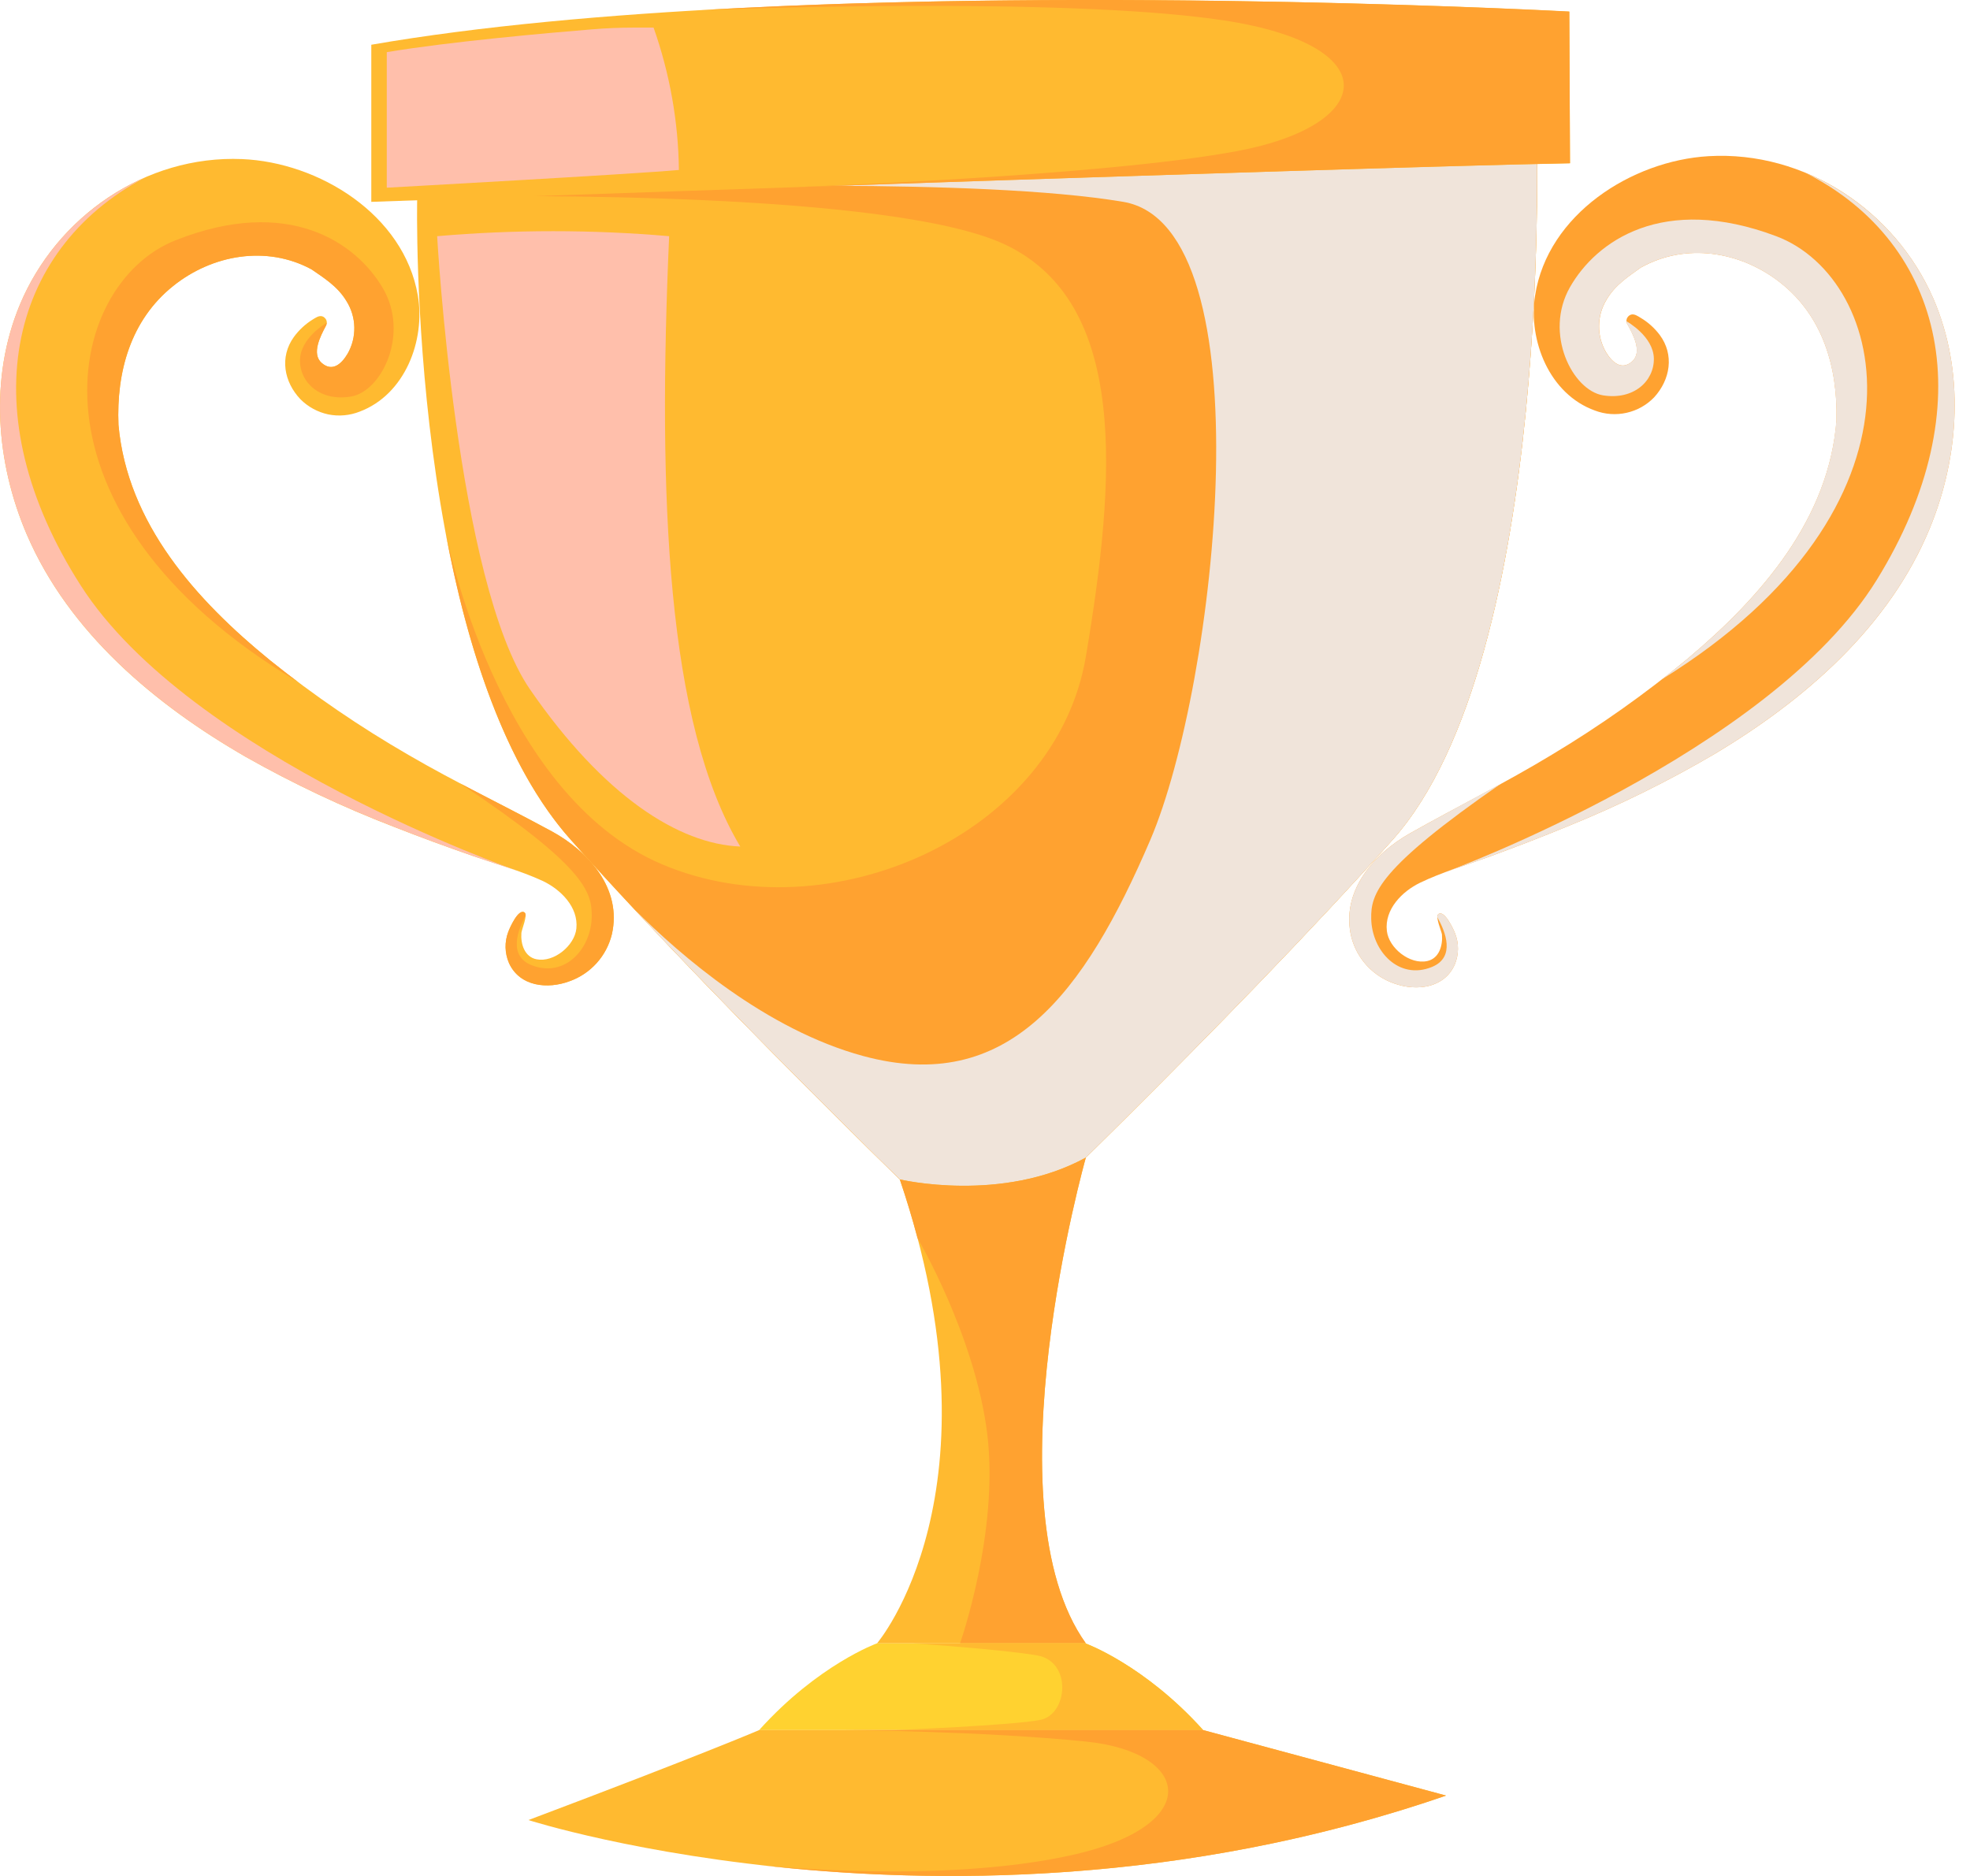 <svg width="21" height="20" viewBox="0 0 21 20" fill="none" xmlns="http://www.w3.org/2000/svg">
<g clip-path="url(#clip0_1_929)">
<path d="M3.473 3.477C3.417 3.582 3.317 3.773 3.43 3.87C3.543 3.967 3.64 3.882 3.706 3.77C3.755 3.684 3.779 3.587 3.777 3.489C3.775 3.391 3.747 3.295 3.695 3.211C3.599 3.052 3.454 2.964 3.306 2.861C3.311 2.864 3.315 2.868 3.32 2.871C2.841 2.613 2.263 2.714 1.846 3.049C1.391 3.414 1.24 3.967 1.263 4.53C1.263 4.538 1.262 4.523 1.262 4.521C1.353 5.579 2.093 6.4 2.883 7.043C3.348 7.416 3.841 7.752 4.357 8.05C4.854 8.34 5.374 8.587 5.88 8.862C6.275 9.076 6.633 9.476 6.523 9.96C6.495 10.075 6.439 10.18 6.36 10.268C6.282 10.355 6.182 10.422 6.072 10.461C5.839 10.548 5.541 10.52 5.426 10.268C5.38 10.162 5.377 10.043 5.418 9.935C5.431 9.9 5.527 9.678 5.593 9.729C5.628 9.755 5.56 9.913 5.558 9.946C5.549 10.062 5.59 10.201 5.719 10.227C5.905 10.264 6.125 10.081 6.144 9.9C6.168 9.669 5.974 9.48 5.781 9.39C5.546 9.282 5.288 9.212 5.044 9.127C4.76 9.028 4.478 8.925 4.199 8.815C3.656 8.606 3.129 8.357 2.623 8.071C1.656 7.515 0.736 6.746 0.286 5.699C-0.043 4.932 -0.114 4.032 0.211 3.251C0.602 2.31 1.549 1.653 2.58 1.696C3.4 1.73 4.306 2.288 4.454 3.15C4.536 3.631 4.317 4.206 3.835 4.388C3.729 4.43 3.612 4.441 3.499 4.418C3.387 4.394 3.284 4.338 3.203 4.257C3.027 4.072 2.978 3.807 3.133 3.592C3.187 3.518 3.256 3.454 3.334 3.406C3.364 3.388 3.4 3.361 3.437 3.373C3.447 3.376 3.456 3.382 3.463 3.39C3.471 3.397 3.476 3.406 3.48 3.416C3.483 3.426 3.485 3.437 3.483 3.447C3.482 3.458 3.478 3.468 3.473 3.477Z" fill="#FFBA30"/>
<path d="M5.426 10.268C5.38 10.162 5.377 10.043 5.418 9.935C5.43 9.9 5.526 9.678 5.593 9.729C5.597 9.734 5.6 9.739 5.601 9.745C5.603 9.751 5.603 9.757 5.602 9.763C5.522 9.911 5.412 10.191 5.669 10.291C6.025 10.429 6.307 10.111 6.308 9.764C6.309 9.503 6.227 9.234 4.903 8.351C5.228 8.522 5.557 8.687 5.88 8.862C6.274 9.076 6.633 9.477 6.522 9.961C6.494 10.075 6.439 10.181 6.36 10.268C6.281 10.355 6.182 10.422 6.071 10.461C5.839 10.548 5.541 10.52 5.426 10.268Z" fill="#FFA230"/>
<path d="M1.873 2.561C3.073 2.087 3.792 2.582 4.08 3.07C4.367 3.558 4.071 4.169 3.745 4.227C3.419 4.284 3.197 4.083 3.198 3.843C3.198 3.605 3.477 3.445 3.482 3.442C3.482 3.454 3.479 3.466 3.472 3.477C3.416 3.582 3.317 3.773 3.43 3.87C3.542 3.967 3.64 3.882 3.706 3.77C3.755 3.684 3.779 3.587 3.777 3.489C3.775 3.391 3.746 3.295 3.694 3.212C3.599 3.052 3.454 2.964 3.306 2.862C3.31 2.865 3.315 2.868 3.319 2.871C2.841 2.613 2.263 2.715 1.846 3.049C1.391 3.413 1.24 3.966 1.263 4.529C1.357 5.583 2.094 6.401 2.883 7.043C2.979 7.121 3.076 7.195 3.174 7.269L3.165 7.264C0.165 5.469 0.672 3.034 1.873 2.561Z" fill="#FFA230"/>
<g style="mix-blend-mode:soft-light">
<g style="mix-blend-mode:soft-light">
<path d="M1.541 1.895C0.08 2.67 -0.314 4.405 0.86 6.241C2.028 8.067 5.503 9.279 5.503 9.279H5.501C5.349 9.226 5.194 9.179 5.044 9.126C4.76 9.027 4.478 8.925 4.199 8.814C3.656 8.605 3.129 8.357 2.623 8.071C1.656 7.514 0.736 6.745 0.286 5.699C-0.043 4.932 -0.114 4.032 0.211 3.25C0.464 2.645 0.941 2.159 1.541 1.895Z" fill="#FFBFAB"/>
</g>
</g>
<path d="M16.378 1.279H10.464L4.447 2.127C4.447 2.127 4.341 7.001 6.086 8.955C7.83 10.909 10.465 13.421 10.465 13.421C10.465 13.421 13.099 10.909 14.843 8.955C16.588 7.001 16.378 1.279 16.378 1.279Z" fill="#FFBA30"/>
<path d="M16.378 1.279H10.464L4.66 2.097C5.384 2.084 9.501 2.04 10.709 2.605C12.034 3.226 11.895 5.1 11.575 7.001C11.254 8.903 8.842 9.967 7.063 9.217C5.283 8.467 4.748 5.667 4.748 5.667C4.977 6.897 5.38 8.165 6.086 8.955C7.83 10.909 10.465 13.421 10.465 13.421C10.465 13.421 13.099 10.909 14.843 8.955C16.588 7.001 16.378 1.279 16.378 1.279Z" fill="#FFA230"/>
<g style="mix-blend-mode:multiply">
<g style="mix-blend-mode:multiply">
<path d="M16.378 1.279H10.465L10.147 1.324L7.005 2.006C7.005 2.006 10.43 1.89 11.974 2.152C13.518 2.413 12.968 7.307 12.262 8.955C11.555 10.604 10.744 11.677 9.2 11.258C8.166 10.977 7.253 10.187 6.764 9.696C8.439 11.489 10.465 13.421 10.465 13.421C10.465 13.421 13.099 10.909 14.844 8.955C16.588 7.001 16.378 1.279 16.378 1.279Z" fill="#F0E4DA"/>
</g>
</g>
<path d="M16.728 0.124C16.728 0.124 8.559 -0.321 3.958 0.477V2.152C3.958 2.152 14.329 1.785 16.736 1.741L16.728 0.124Z" fill="#FFBA30"/>
<g style="mix-blend-mode:soft-light">
<g style="mix-blend-mode:soft-light">
<path d="M4.66 2.518C4.66 2.518 4.865 6.212 5.65 7.35C6.435 8.489 7.237 8.999 7.891 9.025C7.107 7.717 7.01 5.297 7.133 2.518C6.31 2.447 5.483 2.447 4.66 2.518Z" fill="#FFBFAB"/>
</g>
</g>
<path d="M13.187 1.611C11.751 1.879 8.534 1.993 8.33 2C11.469 1.894 15.375 1.766 16.736 1.74L16.729 0.123C16.729 0.123 11.819 -0.144 7.469 0.108C7.601 0.103 11.299 -0.042 13.03 0.215C14.791 0.477 14.669 1.334 13.187 1.611Z" fill="#FFA230"/>
<g style="mix-blend-mode:soft-light">
<g style="mix-blend-mode:soft-light">
<path d="M6.309 0.313C5.843 0.351 4.798 0.443 4.123 0.556V2.001C4.123 2.001 6.775 1.855 7.237 1.812C7.231 1.294 7.139 0.782 6.967 0.294H6.772C6.617 0.294 6.463 0.3 6.309 0.313Z" fill="#FFBFAB"/>
</g>
</g>
<path d="M9.592 12.574C9.592 12.574 10.68 12.832 11.575 12.341C11.575 12.341 10.524 16.055 11.575 17.52H9.349C9.349 17.52 10.725 15.914 9.592 12.574Z" fill="#FFBA30"/>
<path d="M11.575 17.52C10.524 16.055 11.575 12.341 11.575 12.341C10.679 12.832 9.592 12.574 9.592 12.574C9.665 12.791 9.728 13 9.781 13.202H9.782C9.782 13.202 10.395 14.241 10.524 15.287C10.652 16.334 10.234 17.52 10.234 17.52H11.575Z" fill="#FFA230"/>
<path d="M11.57 17.52H9.348C9.348 17.52 8.72 17.747 8.092 18.445H12.826C12.198 17.747 11.57 17.52 11.57 17.52Z" fill="#FFD230"/>
<path d="M11.09 18.336C10.796 18.395 9.533 18.445 9.533 18.445H12.826C12.198 17.747 11.57 17.52 11.57 17.52H9.73C9.73 17.52 10.685 17.584 11.057 17.649C11.43 17.714 11.384 18.277 11.09 18.336Z" fill="#FFBA30"/>
<path d="M17.35 3.46C17.408 3.564 17.511 3.754 17.399 3.853C17.288 3.951 17.189 3.868 17.121 3.757C17.071 3.672 17.045 3.575 17.046 3.477C17.046 3.379 17.073 3.282 17.124 3.198C17.216 3.037 17.36 2.947 17.506 2.842C17.502 2.845 17.497 2.848 17.493 2.852C17.968 2.586 18.547 2.678 18.969 3.006C19.43 3.363 19.59 3.914 19.577 4.477C19.576 4.485 19.577 4.47 19.578 4.468C19.503 5.528 18.777 6.36 17.997 7.017C17.539 7.397 17.052 7.741 16.541 8.047C16.048 8.346 15.532 8.601 15.031 8.884C14.64 9.104 14.287 9.511 14.406 9.993C14.436 10.107 14.493 10.211 14.573 10.297C14.653 10.383 14.754 10.448 14.865 10.486C15.099 10.569 15.397 10.536 15.508 10.282C15.552 10.176 15.553 10.056 15.51 9.949C15.497 9.914 15.397 9.694 15.332 9.746C15.297 9.773 15.367 9.929 15.371 9.963C15.381 10.078 15.343 10.218 15.214 10.246C15.028 10.286 14.805 10.107 14.784 9.926C14.756 9.695 14.947 9.503 15.138 9.411C15.372 9.298 15.628 9.224 15.871 9.135C16.153 9.031 16.434 8.924 16.711 8.809C17.25 8.591 17.773 8.334 18.274 8.04C19.232 7.468 20.14 6.684 20.572 5.63C20.889 4.858 20.945 3.957 20.608 3.181C20.201 2.247 19.244 1.605 18.213 1.665C17.394 1.713 16.498 2.285 16.364 3.15C16.289 3.631 16.517 4.203 17.002 4.377C17.11 4.418 17.227 4.426 17.339 4.401C17.451 4.376 17.553 4.319 17.633 4.236C17.805 4.048 17.85 3.782 17.692 3.57C17.636 3.496 17.567 3.434 17.487 3.387C17.457 3.369 17.421 3.343 17.384 3.355C17.374 3.359 17.365 3.365 17.358 3.372C17.35 3.38 17.345 3.389 17.341 3.399C17.338 3.41 17.337 3.42 17.338 3.431C17.34 3.441 17.344 3.452 17.35 3.46Z" fill="#FFA230"/>
<g style="mix-blend-mode:multiply">
<g style="mix-blend-mode:multiply">
<path d="M15.508 10.282C15.552 10.176 15.553 10.056 15.51 9.949C15.497 9.914 15.397 9.694 15.332 9.746C15.328 9.751 15.325 9.756 15.323 9.762C15.322 9.768 15.322 9.774 15.323 9.781C15.406 9.927 15.52 10.205 15.264 10.309C14.911 10.453 14.623 10.139 14.617 9.793C14.612 9.531 14.69 9.262 15.998 8.356C15.676 8.533 15.351 8.703 15.031 8.884C14.64 9.104 14.287 9.511 14.406 9.993C14.436 10.107 14.493 10.211 14.573 10.297C14.653 10.383 14.754 10.448 14.865 10.486C15.099 10.569 15.397 10.536 15.508 10.282Z" fill="#F0E4DA"/>
</g>
</g>
<g style="mix-blend-mode:multiply">
<g style="mix-blend-mode:multiply">
<path d="M18.934 2.518C17.726 2.064 17.015 2.57 16.735 3.063C16.456 3.556 16.762 4.162 17.089 4.215C17.416 4.267 17.634 4.062 17.63 3.822C17.625 3.585 17.344 3.429 17.339 3.425C17.339 3.438 17.343 3.45 17.349 3.46C17.407 3.564 17.51 3.754 17.398 3.853C17.287 3.951 17.189 3.868 17.12 3.757C17.07 3.672 17.044 3.575 17.045 3.477C17.045 3.379 17.072 3.282 17.123 3.198C17.216 3.037 17.36 2.947 17.506 2.842C17.501 2.845 17.497 2.848 17.492 2.852C17.967 2.586 18.546 2.678 18.968 3.006C19.429 3.363 19.589 3.913 19.576 4.476C19.499 5.532 18.775 6.362 17.997 7.017C17.903 7.096 17.806 7.172 17.709 7.247L17.718 7.241C20.689 5.398 20.142 2.972 18.934 2.518Z" fill="#F0E4DA"/>
</g>
</g>
<g style="mix-blend-mode:multiply">
<g style="mix-blend-mode:multiply">
<path d="M19.255 1.847C20.729 2.598 21.151 4.327 20.007 6.181C18.869 8.026 15.415 9.295 15.415 9.295H15.417C15.568 9.239 15.722 9.189 15.871 9.134C16.153 9.031 16.434 8.924 16.711 8.809C17.25 8.591 17.773 8.334 18.274 8.04C19.232 7.467 20.14 6.683 20.572 5.63C20.889 4.858 20.945 3.956 20.608 3.18C20.344 2.579 19.86 2.102 19.255 1.847Z" fill="#F0E4DA"/>
</g>
</g>
<path d="M8.092 18.445C8.092 18.445 7.482 18.707 5.633 19.404C5.633 19.404 10.308 20.905 15.415 19.143L12.827 18.445L8.092 18.445Z" fill="#FFBA30"/>
<path d="M11.415 19.78C10.035 20.082 8.226 19.897 8.1 19.884C9.941 20.094 12.613 20.11 15.415 19.143L12.826 18.445H9.017C9.017 18.445 10.452 18.454 11.575 18.567C12.697 18.68 12.846 19.466 11.415 19.78Z" fill="#FFA230"/>
</g>
<defs>
<clipPath id="clip0_1_929">
<rect width="20.836" height="20" fill="white"/>
</clipPath>
</defs>
</svg>
